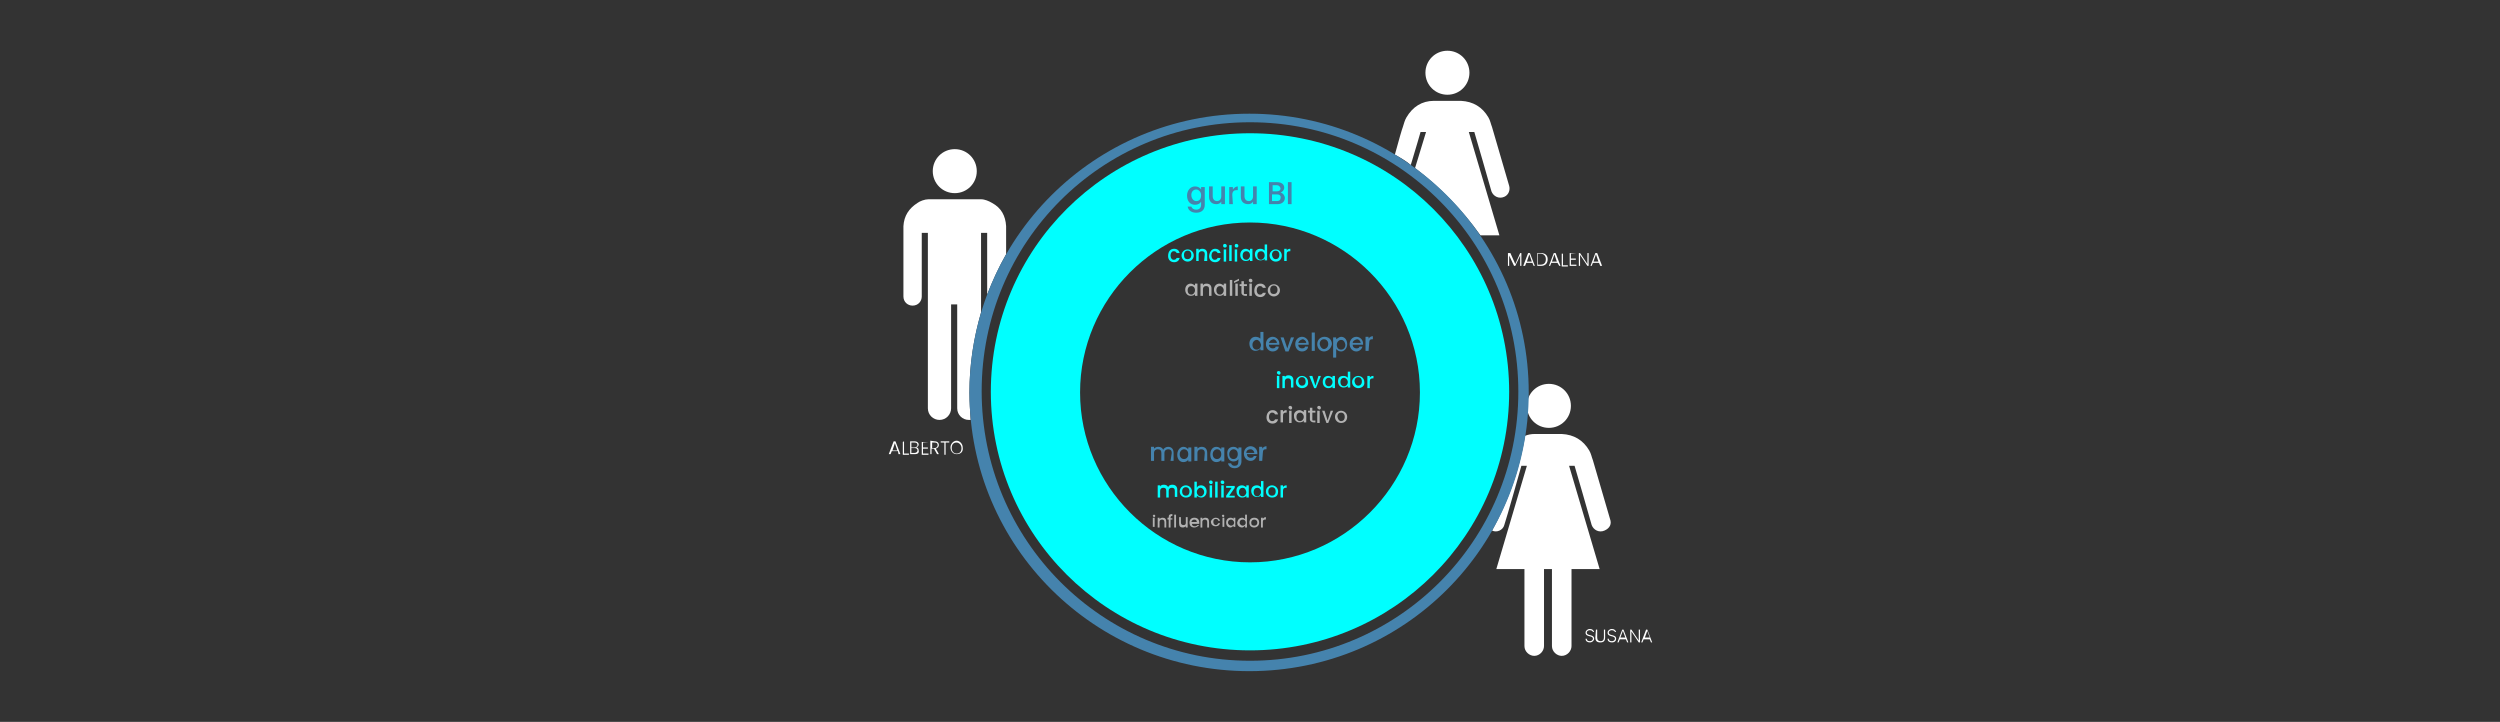 <svg xmlns="http://www.w3.org/2000/svg" xmlns:xlink="http://www.w3.org/1999/xlink" id="Layer_1" x="0px" y="0px" viewBox="0 0 409 118.1" style="enable-background:new 0 0 409 118.1;" xml:space="preserve"><rect x="0" y="0" width="409" height="118.1" fill="#333333" stroke="none"/><style type="text/css">	.st0{fill:none;}	.st1{fill:#FFFFFF;}	.st2{fill:#4583AD;}	.st3{fill:#00FFFF;}	.st4{fill:#B2B2B2;}</style><rect class="st0" width="409" height="118.1"></rect><g>	<path class="st1" d="M159.8,28c0,2-1.6,3.6-3.6,3.6s-3.6-1.6-3.6-3.6s1.6-3.6,3.6-3.6S159.8,26,159.8,28"></path>	<path class="st1" d="M240.4,11.9c0,2-1.6,3.6-3.6,3.6s-3.6-1.6-3.6-3.6s1.6-3.6,3.6-3.6S240.4,9.9,240.4,11.9"></path>	<path class="st1" d="M257,66.4c0,2-1.6,3.6-3.6,3.6s-3.6-1.6-3.6-3.6s1.6-3.6,3.6-3.6S257,64.4,257,66.4"></path>	<path class="st1" d="M158.6,64.2c0-4.6,0.7-8.9,1.9-13.1c0-6.7,0-13,0-13h1c0,0,0,7.1,0,10.1c0.9-2.3,1.9-4.5,3.1-6.6  c0-2.3,0-4.3,0-4.6c-0.1-1.7-0.8-3-2.3-3.8c-0.5-0.3-1.2-0.6-1.8-0.6l0,0h-8.6l0,0l0,0c-0.6,0-1.4,0.3-1.8,0.6  c-1.4,0.9-2.2,2.1-2.3,3.8c0,0.7,0,11.5,0,11.5c0,0.9,0.7,1.5,1.5,1.5c0.9,0,1.5-0.7,1.5-1.5c0-2.8,0-10.4,0-10.4h1  c0,0,0,25.4,0,28.7l0,0c0,1.1,0.9,1.9,1.9,1.9c1.1,0,1.9-0.9,1.9-1.9l0,0c0,0,0-16.6,0-17h0.5h0.5c0,0.3,0,16.9,0,17l0,0  c0,1.1,0.9,1.9,1.9,1.9c0.1,0,0.2,0,0.3,0C158.7,67.3,158.6,65.8,158.6,64.2z"></path>	<path class="st1" d="M230.8,27c0.8-2.6,1.6-5.4,1.6-5.4h0.9l-1.8,5.9c4.1,3.1,7.7,6.8,10.7,11h3.1l-5-16.9h0.9c0,0,2.6,8.9,2.8,9.7  c0.3,0.8,1.2,1.3,2.1,0.9c0.7-0.3,1-1.1,0.8-1.8c-0.1-0.3-2.7-9.2-2.8-9.6c-0.2-0.5-0.3-1.1-0.6-1.6c-1-1.7-2.5-2.6-4.5-2.7  c-0.7,0-3.6,0-4.4,0c-2,0-3.5,1-4.5,2.7c-0.3,0.5-0.4,1-0.6,1.6c-0.1,0.2-0.7,2.3-1.3,4.5C229.1,25.8,230,26.3,230.8,27z"></path>	<path class="st1" d="M263.4,84.9c-0.1-0.3-2.7-9.2-2.8-9.6c-0.2-0.5-0.3-1.1-0.6-1.6c-1-1.7-2.5-2.6-4.5-2.7c-0.7,0-3.6,0-4.4,0  c-0.6,0-1.1,0.1-1.6,0.3c-0.9,5.6-2.8,10.8-5.4,15.5c0.8,0.4,1.8-0.1,2-0.9c0.3-0.8,2.8-9.7,2.8-9.7h0.9l-5,16.9h4.6  c0,0,0,12,0,12.6c0,0.9,0.8,1.6,1.6,1.6c0.9,0,1.6-0.8,1.6-1.6c0-0.1,0-12.6,0-12.6h1.3c0,0,0,12.5,0,12.6c0,0.9,0.8,1.6,1.6,1.6  c0.9,0,1.6-0.8,1.6-1.6c0-0.6,0-12.6,0-12.6h4.6l-5-16.9h0.9c0,0,2.6,8.9,2.8,9.7c0.3,0.8,1.2,1.3,2.1,0.9  C263.4,86.4,263.7,85.7,263.4,84.9z"></path>	<path class="st2" d="M204.5,108.1c-24.2,0-43.9-19.7-43.9-44.1s19.6-44,43.9-44s43.9,19.7,43.9,44.1S228.7,108.1,204.5,108.1   M204.4,18.6c-25.3,0-45.8,20.4-45.8,45.6s20.5,45.6,45.8,45.6s45.7-20.4,45.7-45.6S229.6,18.6,204.4,18.6"></path>	<path class="st3" d="M204.5,92c-15.3,0-27.8-12.5-27.8-27.8s12.5-27.8,27.8-27.8s27.8,12.5,27.8,27.8S219.8,92,204.5,92   M204.5,21.8c-23.4,0-42.4,18.9-42.4,42.3s19,42.3,42.4,42.3s42.4-18.9,42.4-42.3S227.9,21.8,204.5,21.8"></path>	<g>		<path class="st2" d="M195.5,30.5c0.5,0,0.8,0.2,1,0.5v-0.4h0.6v2.9c0,0.8-0.5,1.3-1.4,1.3c-0.8,0-1.3-0.4-1.4-1h0.6   c0.1,0.3,0.4,0.5,0.8,0.5c0.5,0,0.8-0.3,0.8-0.8V33c-0.2,0.3-0.5,0.5-1,0.5c-0.8,0-1.3-0.6-1.3-1.5   C194.2,31.1,194.8,30.5,195.5,30.5z M195.7,31c-0.4,0-0.8,0.3-0.8,0.9s0.4,1,0.8,1c0.5,0,0.8-0.3,0.8-1   C196.5,31.4,196.1,31,195.7,31z"></path>		<path class="st2" d="M200.4,33.4h-0.6V33c-0.2,0.3-0.5,0.4-0.8,0.4c-0.7,0-1.2-0.4-1.2-1.2v-1.7h0.6v1.6c0,0.5,0.3,0.8,0.7,0.8   s0.7-0.3,0.7-0.8v-1.6h0.6V33.4L200.4,33.4z"></path>		<path class="st2" d="M201.7,33.4h-0.6v-2.8h0.6V31c0.2-0.3,0.5-0.5,0.8-0.5v0.6h-0.2c-0.4,0-0.7,0.2-0.7,0.8L201.7,33.4   L201.7,33.4z"></path>		<path class="st2" d="M205.6,33.4H205V33c-0.2,0.3-0.5,0.4-0.8,0.4c-0.7,0-1.2-0.4-1.2-1.2v-1.7h0.6v1.6c0,0.5,0.3,0.8,0.7,0.8   s0.7-0.3,0.7-0.8v-1.6h0.6V33.4L205.6,33.4z"></path>		<path class="st2" d="M209,33.4h-1.4v-3.6h1.3c0.8,0,1.2,0.4,1.2,0.9c0,0.4-0.3,0.7-0.6,0.8c0.4,0.1,0.7,0.5,0.7,0.9   C210.2,33,209.7,33.4,209,33.4z M208.9,30.3h-0.7v1h0.7c0.4,0,0.6-0.2,0.6-0.5C209.4,30.5,209.2,30.3,208.9,30.3z M208.9,31.8   h-0.8v1.1h0.8c0.4,0,0.6-0.2,0.6-0.5C209.6,32,209.3,31.8,208.9,31.8z"></path>		<path class="st2" d="M210.7,29.8h0.6v3.6h-0.6V29.8z"></path>	</g>	<g>		<path class="st3" d="M192.1,40.7c0.5,0,0.8,0.3,0.9,0.7h-0.5c-0.1-0.2-0.2-0.3-0.5-0.3s-0.5,0.3-0.5,0.7s0.2,0.7,0.5,0.7   s0.4-0.1,0.5-0.3h0.5c-0.1,0.4-0.4,0.7-0.9,0.7c-0.6,0-1-0.4-1-1C191.1,41.1,191.5,40.7,192.1,40.7z"></path>		<path class="st3" d="M194.3,42.8c-0.5,0-1-0.4-1-1s0.5-1,1-1s1,0.4,1,1C195.3,42.4,194.8,42.8,194.3,42.8z M194.3,42.4   c0.3,0,0.6-0.2,0.6-0.7s-0.3-0.7-0.6-0.7s-0.6,0.2-0.6,0.7S193.9,42.4,194.3,42.4z"></path>		<path class="st3" d="M197.1,41.6c0-0.4-0.2-0.5-0.5-0.5s-0.5,0.2-0.5,0.5v1.1h-0.4v-2h0.4V41c0.1-0.2,0.3-0.3,0.6-0.3   c0.5,0,0.8,0.3,0.8,0.8v1.2H197L197.1,41.6L197.1,41.6z"></path>		<path class="st3" d="M198.8,40.7c0.5,0,0.8,0.3,0.9,0.7h-0.5c-0.1-0.2-0.2-0.3-0.5-0.3s-0.5,0.3-0.5,0.7s0.2,0.7,0.5,0.7   s0.4-0.1,0.5-0.3h0.5c-0.1,0.4-0.4,0.7-0.9,0.7c-0.6,0-1-0.4-1-1C197.9,41.1,198.3,40.7,198.8,40.7z"></path>		<path class="st3" d="M200.1,40.2c0-0.2,0.1-0.3,0.3-0.3c0.1,0,0.3,0.1,0.3,0.3s-0.1,0.3-0.3,0.3C200.2,40.5,200.1,40.4,200.1,40.2   z M200.2,40.8h0.4v2h-0.4V40.8z"></path>		<path class="st3" d="M201.1,40.1h0.4v2.6h-0.4V40.1z"></path>		<path class="st3" d="M202,40.2c0-0.2,0.1-0.3,0.3-0.3c0.1,0,0.3,0.1,0.3,0.3s-0.1,0.3-0.3,0.3S202,40.4,202,40.2z M202,40.8h0.4v2   H202V40.8z"></path>		<path class="st3" d="M203.8,40.7c0.3,0,0.5,0.2,0.7,0.3v-0.3h0.4v2h-0.4v-0.3c-0.1,0.2-0.4,0.3-0.7,0.3c-0.5,0-0.9-0.4-0.9-1   S203.3,40.7,203.8,40.7z M203.9,41.1c-0.3,0-0.6,0.2-0.6,0.7s0.3,0.7,0.6,0.7s0.6-0.3,0.6-0.7C204.5,41.3,204.2,41.1,203.9,41.1z"></path>		<path class="st3" d="M206.2,40.7c0.3,0,0.5,0.1,0.7,0.3v-1h0.4v2.6h-0.4v-0.3c-0.1,0.2-0.4,0.3-0.7,0.3c-0.5,0-0.9-0.4-0.9-1   S205.7,40.7,206.2,40.7z M206.3,41.1c-0.3,0-0.6,0.2-0.6,0.7s0.3,0.7,0.6,0.7s0.6-0.3,0.6-0.7C206.9,41.3,206.6,41.1,206.3,41.1z"></path>		<path class="st3" d="M208.7,42.8c-0.5,0-1-0.4-1-1s0.5-1,1-1s1,0.4,1,1C209.7,42.4,209.3,42.8,208.7,42.8z M208.7,42.4   c0.3,0,0.6-0.2,0.6-0.7S209,41,208.7,41s-0.6,0.2-0.6,0.7C208.2,42.2,208.4,42.4,208.7,42.4z"></path>		<path class="st3" d="M210.5,42.7h-0.4v-2h0.4V41c0.1-0.2,0.3-0.3,0.6-0.3v0.4H211c-0.3,0-0.5,0.1-0.5,0.5V42.7z"></path>	</g>	<g>		<path class="st4" d="M194.8,46.4c0.3,0,0.5,0.2,0.7,0.3v-0.3h0.4v2h-0.4v-0.3c-0.1,0.2-0.4,0.3-0.7,0.3c-0.5,0-0.9-0.4-0.9-1   S194.3,46.4,194.8,46.4z M194.9,46.8c-0.3,0-0.6,0.2-0.6,0.7s0.3,0.7,0.6,0.7s0.6-0.3,0.6-0.7C195.5,47,195.2,46.8,194.9,46.8z"></path>		<path class="st4" d="M197.8,47.3c0-0.4-0.2-0.5-0.5-0.5s-0.5,0.2-0.5,0.5v1.1h-0.4v-2h0.4v0.3c0.1-0.2,0.3-0.3,0.6-0.3   c0.5,0,0.8,0.3,0.8,0.8v1.2h-0.4L197.8,47.3L197.8,47.3z"></path>		<path class="st4" d="M199.5,46.4c0.3,0,0.5,0.2,0.7,0.3v-0.3h0.4v2h-0.4v-0.3c-0.1,0.2-0.4,0.3-0.7,0.3c-0.5,0-0.9-0.4-0.9-1   S199,46.4,199.5,46.4z M199.6,46.8c-0.3,0-0.6,0.2-0.6,0.7s0.3,0.7,0.6,0.7s0.6-0.3,0.6-0.7S199.9,46.8,199.6,46.8z"></path>		<path class="st4" d="M201.2,45.8h0.4v2.6h-0.4V45.8z"></path>		<path class="st4" d="M202.7,45.6v0.3l-0.8,0.4V46L202.7,45.6z M202.1,46.4h0.4v2h-0.4V46.4z"></path>		<path class="st4" d="M203.1,46.8h-0.3v-0.3h0.3V46h0.4v0.5h0.5v0.3h-0.5v1.1c0,0.2,0,0.2,0.2,0.2h0.3v0.3h-0.3   c-0.3,0-0.6-0.2-0.6-0.5L203.1,46.8L203.1,46.8z"></path>		<path class="st4" d="M204.3,45.9c0-0.2,0.1-0.3,0.3-0.3c0.1,0,0.3,0.1,0.3,0.3s-0.1,0.3-0.3,0.3C204.5,46.2,204.3,46.1,204.3,45.9   z M204.4,46.4h0.4v2h-0.4V46.4z"></path>		<path class="st4" d="M206.2,46.4c0.5,0,0.8,0.3,0.9,0.7h-0.5c-0.1-0.2-0.2-0.3-0.5-0.3s-0.5,0.3-0.5,0.7s0.2,0.7,0.5,0.7   s0.4-0.1,0.5-0.3h0.5c-0.1,0.4-0.4,0.7-0.9,0.7c-0.6,0-1-0.4-1-1C205.2,46.8,205.6,46.4,206.2,46.4z"></path>		<path class="st4" d="M208.4,48.5c-0.5,0-1-0.4-1-1s0.5-1,1-1s1,0.4,1,1S208.9,48.5,208.4,48.5z M208.4,48.1c0.3,0,0.6-0.2,0.6-0.7   s-0.3-0.7-0.6-0.7s-0.6,0.2-0.6,0.7C207.8,47.9,208,48.1,208.4,48.1z"></path>	</g>	<g>		<path class="st2" d="M205.4,55.1c0.3,0,0.6,0.1,0.8,0.3v-1.1h0.5v3h-0.5V57c-0.1,0.2-0.4,0.4-0.8,0.4c-0.6,0-1-0.5-1-1.2   C204.4,55.6,204.8,55.1,205.4,55.1z M205.6,55.6c-0.3,0-0.7,0.3-0.7,0.8s0.3,0.8,0.7,0.8s0.7-0.3,0.7-0.8   C206.2,55.9,205.9,55.6,205.6,55.6z"></path>		<path class="st2" d="M208.2,57.5c-0.6,0-1.1-0.5-1.1-1.2s0.5-1.2,1.1-1.2s1.1,0.5,1.1,1.1c0,0.1,0,0.2,0,0.2h-1.7   c0,0.4,0.3,0.6,0.6,0.6s0.5-0.1,0.5-0.3h0.5C209.2,57.1,208.8,57.5,208.2,57.5z M207.6,56.1h1.3c0-0.3-0.3-0.6-0.6-0.6   C207.9,55.6,207.7,55.8,207.6,56.1z"></path>		<path class="st2" d="M210,55.2l0.6,1.8l0.6-1.8h0.5l-0.9,2.3h-0.5l-0.8-2.3H210z"></path>		<path class="st2" d="M213,57.5c-0.6,0-1.1-0.5-1.1-1.2s0.5-1.2,1.1-1.2s1.1,0.5,1.1,1.1c0,0.1,0,0.2,0,0.2h-1.7   c0,0.4,0.3,0.6,0.6,0.6s0.5-0.1,0.5-0.3h0.5C214,57.1,213.6,57.5,213,57.5z M212.4,56.1h1.3c0-0.3-0.3-0.6-0.6-0.6   C212.7,55.6,212.5,55.8,212.4,56.1z"></path>		<path class="st2" d="M214.6,54.4h0.5v3h-0.5V54.4z"></path>		<path class="st2" d="M216.6,57.5c-0.6,0-1.1-0.5-1.1-1.2s0.5-1.2,1.2-1.2s1.2,0.5,1.2,1.2C217.8,57,217.2,57.5,216.6,57.5z    M216.6,57.1c0.3,0,0.7-0.3,0.7-0.8s-0.3-0.8-0.7-0.8s-0.7,0.3-0.7,0.8C216,56.8,216.3,57.1,216.6,57.1z"></path>		<path class="st2" d="M219.4,55.1c0.6,0,1,0.5,1,1.2s-0.5,1.2-1,1.2c-0.4,0-0.6-0.2-0.8-0.4v1.4h-0.5v-3.3h0.5v0.3   C218.8,55.4,219.1,55.1,219.4,55.1z M219.4,55.6c-0.3,0-0.7,0.3-0.7,0.8s0.3,0.8,0.7,0.8s0.7-0.3,0.7-0.8   C220,55.8,219.7,55.6,219.4,55.6z"></path>		<path class="st2" d="M221.9,57.5c-0.6,0-1.1-0.5-1.1-1.2s0.5-1.2,1.1-1.2s1.1,0.5,1.1,1.1c0,0.1,0,0.2,0,0.2h-1.7   c0,0.4,0.3,0.6,0.6,0.6s0.5-0.1,0.5-0.3h0.5C222.8,57.1,222.4,57.5,221.9,57.5z M221.3,56.1h1.3c0-0.3-0.3-0.6-0.6-0.6   C221.6,55.6,221.3,55.8,221.3,56.1z"></path>		<path class="st2" d="M223.9,57.4h-0.5v-2.3h0.5v0.3c0.1-0.2,0.4-0.4,0.7-0.4v0.5h-0.1c-0.3,0-0.5,0.1-0.5,0.6L223.9,57.4   L223.9,57.4z"></path>	</g>	<g>		<path class="st3" d="M208.9,61c0-0.2,0.1-0.3,0.3-0.3c0.1,0,0.3,0.1,0.3,0.3s-0.1,0.3-0.3,0.3C209,61.2,208.9,61.1,208.9,61z    M208.9,61.5h0.4v2h-0.4V61.5z"></path>		<path class="st3" d="M211.2,62.4c0-0.4-0.2-0.5-0.5-0.5s-0.5,0.2-0.5,0.5v1.1h-0.4v-2h0.4v0.2c0.1-0.2,0.3-0.3,0.6-0.3   c0.5,0,0.8,0.3,0.8,0.8v1.2h-0.4L211.2,62.4L211.2,62.4z"></path>		<path class="st3" d="M213,63.5c-0.5,0-1-0.4-1-1s0.5-1,1-1s1,0.4,1,1C214.1,63.1,213.6,63.5,213,63.5z M213,63.1   c0.3,0,0.6-0.2,0.6-0.7s-0.3-0.7-0.6-0.7s-0.6,0.2-0.6,0.7C212.5,62.9,212.7,63.1,213,63.1z"></path>		<path class="st3" d="M214.7,61.5l0.5,1.6l0.5-1.6h0.4l-0.8,2H215l-0.8-2C214.3,61.5,214.7,61.5,214.7,61.5z"></path>		<path class="st3" d="M217.3,61.5c0.3,0,0.5,0.2,0.7,0.3v-0.3h0.4v2H218v-0.3c-0.1,0.2-0.4,0.3-0.7,0.3c-0.5,0-0.9-0.4-0.9-1   C216.4,61.8,216.8,61.5,217.3,61.5z M217.4,61.8c-0.3,0-0.6,0.2-0.6,0.7s0.3,0.7,0.6,0.7s0.6-0.3,0.6-0.7S217.7,61.8,217.4,61.8z"></path>		<path class="st3" d="M219.8,61.5c0.3,0,0.5,0.1,0.7,0.3v-1h0.4v2.6h-0.4v-0.3c-0.1,0.2-0.4,0.3-0.7,0.3c-0.5,0-0.9-0.4-0.9-1   S219.2,61.5,219.8,61.5z M219.9,61.8c-0.3,0-0.6,0.2-0.6,0.7s0.3,0.7,0.6,0.7s0.6-0.3,0.6-0.7S220.1,61.8,219.9,61.8z"></path>		<path class="st3" d="M222.2,63.5c-0.5,0-1-0.4-1-1s0.5-1,1-1s1,0.4,1,1C223.3,63.1,222.8,63.5,222.2,63.5z M222.2,63.1   c0.3,0,0.6-0.2,0.6-0.7s-0.3-0.7-0.6-0.7s-0.6,0.2-0.6,0.7C221.7,62.9,221.9,63.1,222.2,63.1z"></path>		<path class="st3" d="M224.1,63.5h-0.4v-2h0.4v0.3c0.1-0.2,0.3-0.3,0.6-0.3v0.4h-0.1c-0.3,0-0.5,0.1-0.5,0.5V63.5z"></path>	</g>	<g>		<path class="st4" d="M208.2,67.1c0.5,0,0.8,0.3,0.9,0.7h-0.5c-0.1-0.2-0.2-0.3-0.5-0.3s-0.5,0.3-0.5,0.7s0.2,0.7,0.5,0.7   s0.4-0.1,0.5-0.3h0.5c-0.1,0.4-0.4,0.7-0.9,0.7c-0.6,0-1-0.4-1-1C207.2,67.6,207.6,67.1,208.2,67.1z"></path>		<path class="st4" d="M209.9,69.1h-0.4v-2h0.4v0.3c0.1-0.2,0.3-0.3,0.6-0.3v0.4h-0.1c-0.3,0-0.5,0.1-0.5,0.5V69.1z"></path>		<path class="st4" d="M210.8,66.7c0-0.2,0.1-0.3,0.3-0.3c0.1,0,0.3,0.1,0.3,0.3c0,0.2-0.1,0.3-0.3,0.3   C210.9,66.9,210.8,66.8,210.8,66.7z M210.9,67.2h0.4v2h-0.4V67.2z"></path>		<path class="st4" d="M212.6,67.1c0.3,0,0.5,0.2,0.7,0.3v-0.3h0.4v2h-0.4v-0.3c-0.1,0.2-0.4,0.3-0.7,0.3c-0.5,0-0.9-0.4-0.9-1   C211.6,67.5,212.1,67.1,212.6,67.1z M212.7,67.5c-0.3,0-0.6,0.2-0.6,0.7s0.3,0.7,0.6,0.7s0.6-0.3,0.6-0.7S213,67.5,212.7,67.5z"></path>		<path class="st4" d="M214.3,67.5H214v-0.3h0.3v-0.5h0.4v0.5h0.5v0.3h-0.5v1.1c0,0.2,0,0.2,0.2,0.2h0.3v0.3h-0.3   c-0.3,0-0.6-0.2-0.6-0.5L214.3,67.5L214.3,67.5z"></path>		<path class="st4" d="M215.5,66.7c0-0.2,0.1-0.3,0.3-0.3c0.1,0,0.3,0.1,0.3,0.3c0,0.2-0.1,0.3-0.3,0.3   C215.6,66.9,215.5,66.8,215.5,66.7z M215.5,67.2h0.4v2h-0.4V67.2z"></path>		<path class="st4" d="M216.7,67.2l0.5,1.6l0.5-1.6h0.4l-0.8,2H217l-0.7-2H216.7z"></path>		<path class="st4" d="M219.4,69.2c-0.5,0-1-0.4-1-1s0.5-1,1-1s1,0.4,1,1C220.4,68.8,220,69.2,219.4,69.2z M219.4,68.9   c0.3,0,0.6-0.2,0.6-0.7s-0.3-0.7-0.6-0.7s-0.6,0.2-0.6,0.7C218.9,68.6,219.1,68.9,219.4,68.9z"></path>	</g>	<g>		<path class="st2" d="M191.7,74.1c0-0.4-0.2-0.6-0.6-0.6c-0.3,0-0.6,0.2-0.6,0.6v1.3H190v-1.3c0-0.4-0.2-0.6-0.6-0.6   c-0.3,0-0.6,0.2-0.6,0.6v1.3h-0.5v-2.3h0.5v0.3c0.2-0.2,0.4-0.3,0.7-0.3c0.4,0,0.7,0.2,0.8,0.5c0.1-0.3,0.5-0.5,0.8-0.5   c0.5,0,0.9,0.3,0.9,1v1.3h-0.5L191.7,74.1L191.7,74.1z"></path>		<path class="st2" d="M193.6,73.1c0.4,0,0.6,0.2,0.8,0.4v-0.3h0.5v2.3h-0.5v-0.3c-0.1,0.2-0.4,0.4-0.8,0.4c-0.6,0-1-0.5-1-1.2   C192.6,73.6,193.1,73.1,193.6,73.1z M193.7,73.5c-0.3,0-0.7,0.3-0.7,0.8s0.3,0.8,0.7,0.8s0.7-0.3,0.7-0.8S194.1,73.5,193.7,73.5z"></path>		<path class="st2" d="M197.1,74.1c0-0.4-0.2-0.6-0.6-0.6c-0.3,0-0.6,0.2-0.6,0.6v1.3h-0.5v-2.3h0.5v0.3c0.2-0.2,0.4-0.3,0.7-0.3   c0.5,0,0.9,0.3,0.9,1v1.3H197L197.1,74.1L197.1,74.1z"></path>		<path class="st2" d="M199,73.1c0.4,0,0.6,0.2,0.8,0.4v-0.3h0.5v2.3h-0.5v-0.3c-0.1,0.2-0.4,0.4-0.8,0.4c-0.6,0-1-0.5-1-1.2   C198,73.6,198.4,73.1,199,73.1z M199.1,73.5c-0.3,0-0.7,0.3-0.7,0.8s0.3,0.8,0.7,0.8s0.7-0.3,0.7-0.8S199.5,73.5,199.1,73.5z"></path>		<path class="st2" d="M201.8,73.1c0.4,0,0.6,0.2,0.8,0.4v-0.3h0.5v2.3c0,0.6-0.4,1.1-1.1,1.1c-0.6,0-1-0.3-1.1-0.8h0.5   c0.1,0.3,0.3,0.4,0.6,0.4c0.4,0,0.6-0.2,0.6-0.7v-0.4c-0.1,0.2-0.4,0.4-0.8,0.4c-0.6,0-1-0.5-1-1.2   C200.7,73.6,201.1,73.1,201.8,73.1z M201.8,73.5c-0.3,0-0.7,0.3-0.7,0.8s0.3,0.8,0.7,0.8s0.7-0.3,0.7-0.8S202.2,73.5,201.8,73.5z"></path>		<path class="st2" d="M204.6,75.4c-0.6,0-1.1-0.5-1.1-1.2s0.5-1.2,1.1-1.2s1.1,0.5,1.1,1.1c0,0.1,0,0.2,0,0.2H204   c0,0.4,0.3,0.6,0.6,0.6s0.5-0.1,0.5-0.3h0.5C205.4,75.1,205.1,75.4,204.6,75.4z M203.9,74.1h1.3c0-0.3-0.3-0.6-0.6-0.6   C204.2,73.5,203.9,73.7,203.9,74.1z"></path>		<path class="st2" d="M206.5,75.4H206v-2.3h0.5v0.3c0.1-0.2,0.4-0.4,0.7-0.4v0.5h-0.1c-0.3,0-0.5,0.1-0.5,0.6L206.5,75.4   L206.5,75.4z"></path>	</g>	<g>		<path class="st3" d="M192.2,80.3c0-0.4-0.2-0.5-0.5-0.5s-0.5,0.2-0.5,0.5v1.1h-0.4v-1.1c0-0.4-0.2-0.5-0.5-0.5s-0.5,0.2-0.5,0.5   v1.1h-0.4v-2h0.4v0.2c0.1-0.2,0.3-0.3,0.6-0.3s0.6,0.1,0.7,0.4c0.1-0.3,0.4-0.4,0.7-0.4c0.5,0,0.8,0.3,0.8,0.8v1.2h-0.4   L192.2,80.3L192.2,80.3z"></path>		<path class="st3" d="M194,81.4c-0.5,0-1-0.4-1-1s0.5-1,1-1s1,0.4,1,1C195,81.1,194.6,81.4,194,81.4z M194,81.1   c0.3,0,0.6-0.2,0.6-0.7s-0.3-0.7-0.6-0.7s-0.6,0.2-0.6,0.7S193.7,81.1,194,81.1z"></path>		<path class="st3" d="M196.5,79.4c0.5,0,0.9,0.4,0.9,1s-0.4,1-0.9,1c-0.3,0-0.5-0.2-0.7-0.3v0.3h-0.4v-2.6h0.4v1   C195.9,79.5,196.2,79.4,196.5,79.4z M196.4,79.8c-0.3,0-0.6,0.3-0.6,0.7s0.3,0.7,0.6,0.7s0.6-0.3,0.6-0.7S196.7,79.8,196.4,79.8z"></path>		<path class="st3" d="M197.8,78.9c0-0.2,0.1-0.3,0.3-0.3c0.1,0,0.3,0.1,0.3,0.3c0,0.2-0.1,0.3-0.3,0.3   C197.9,79.2,197.8,79,197.8,78.9z M197.9,79.4h0.4v2h-0.4V79.4z"></path>		<path class="st3" d="M198.8,78.8h0.4v2.6h-0.4V78.8z"></path>		<path class="st3" d="M199.7,78.9c0-0.2,0.1-0.3,0.3-0.3c0.1,0,0.3,0.1,0.3,0.3c0,0.2-0.1,0.3-0.3,0.3   C199.8,79.2,199.7,79,199.7,78.9z M199.8,79.4h0.4v2h-0.4V79.4z"></path>		<path class="st3" d="M202,79.8l-0.9,1.3h0.9v0.3h-1.4v-0.3l0.9-1.3h-0.9v-0.3h1.4V79.8z"></path>		<path class="st3" d="M203.2,79.4c0.3,0,0.5,0.2,0.7,0.3v-0.3h0.4v2h-0.4v-0.3c-0.1,0.2-0.4,0.3-0.7,0.3c-0.5,0-0.9-0.4-0.9-1   C202.2,79.8,202.6,79.4,203.2,79.4z M203.3,79.8c-0.3,0-0.6,0.2-0.6,0.7s0.3,0.7,0.6,0.7s0.6-0.3,0.6-0.7   C203.8,80,203.6,79.8,203.3,79.8z"></path>		<path class="st3" d="M205.6,79.4c0.3,0,0.5,0.1,0.7,0.3v-1h0.4v2.6h-0.4V81c-0.1,0.2-0.4,0.3-0.7,0.3c-0.5,0-0.9-0.4-0.9-1   C204.7,79.7,205.1,79.4,205.6,79.4z M205.7,79.8c-0.3,0-0.6,0.2-0.6,0.7s0.3,0.7,0.6,0.7s0.6-0.3,0.6-0.7   C206.3,80,206,79.8,205.7,79.8z"></path>		<path class="st3" d="M208.1,81.4c-0.5,0-1-0.4-1-1s0.5-1,1-1s1,0.4,1,1C209.1,81.1,208.7,81.4,208.1,81.4z M208.1,81.1   c0.3,0,0.6-0.2,0.6-0.7s-0.3-0.7-0.6-0.7s-0.6,0.2-0.6,0.7S207.8,81.1,208.1,81.1z"></path>		<path class="st3" d="M209.9,81.4h-0.4v-2h0.4v0.3c0.1-0.2,0.3-0.3,0.6-0.3v0.4h-0.1c-0.3,0-0.5,0.1-0.5,0.5V81.4L209.9,81.4z"></path>	</g>	<g>		<path class="st4" d="M188.6,84.4c0-0.1,0.1-0.2,0.2-0.2c0.1,0,0.2,0.1,0.2,0.2s-0.1,0.2-0.2,0.2C188.7,84.6,188.6,84.4,188.6,84.4   z M188.6,84.7h0.3v1.5h-0.3V84.7z"></path>		<path class="st4" d="M190.5,85.4c0-0.3-0.2-0.4-0.4-0.4c-0.3,0-0.4,0.2-0.4,0.4v0.9h-0.3v-1.6h0.3v0.2c0.1-0.1,0.3-0.2,0.5-0.2   c0.4,0,0.6,0.2,0.6,0.7v0.9h-0.3C190.5,86.3,190.5,85.4,190.5,85.4z"></path>		<path class="st4" d="M191.2,85H191v-0.3h0.2v-0.1c0-0.4,0.2-0.5,0.6-0.5v0.3c-0.2,0-0.3,0.1-0.3,0.3v0.1h0.3V85h-0.3v1.3h-0.3V85z   "></path>		<path class="st4" d="M192.1,84.2h0.3v2.1h-0.3V84.2z"></path>		<path class="st4" d="M194.3,86.3H194v-0.2c-0.1,0.1-0.3,0.2-0.5,0.2c-0.4,0-0.6-0.2-0.6-0.7v-1h0.3v0.9c0,0.3,0.2,0.4,0.4,0.4   c0.3,0,0.4-0.1,0.4-0.4v-0.9h0.3C194.3,84.7,194.3,86.3,194.3,86.3z"></path>		<path class="st4" d="M195.4,86.3c-0.5,0-0.8-0.3-0.8-0.8s0.3-0.8,0.8-0.8s0.8,0.3,0.8,0.8c0,0,0,0.1,0,0.2H195   c0,0.3,0.2,0.4,0.5,0.4c0.2,0,0.3-0.1,0.4-0.2h0.3C196,86.1,195.7,86.3,195.4,86.3z M194.9,85.4h0.9c0-0.3-0.2-0.4-0.4-0.4   S195,85.1,194.9,85.4z"></path>		<path class="st4" d="M197.5,85.4c0-0.3-0.2-0.4-0.4-0.4c-0.3,0-0.4,0.2-0.4,0.4v0.9h-0.3v-1.6h0.3v0.2c0.1-0.1,0.3-0.2,0.5-0.2   c0.4,0,0.6,0.2,0.6,0.7v0.9h-0.3L197.5,85.4L197.5,85.4z"></path>		<path class="st4" d="M198.9,84.7c0.4,0,0.6,0.2,0.7,0.5h-0.3c0-0.2-0.2-0.3-0.4-0.3c-0.3,0-0.4,0.2-0.4,0.5s0.2,0.5,0.4,0.5   s0.3-0.1,0.4-0.3h0.3c-0.1,0.3-0.3,0.5-0.7,0.5c-0.5,0-0.8-0.3-0.8-0.8C198.2,85,198.5,84.7,198.9,84.7z"></path>		<path class="st4" d="M199.9,84.4c0-0.1,0.1-0.2,0.2-0.2s0.2,0.1,0.2,0.2s-0.1,0.2-0.2,0.2S199.9,84.4,199.9,84.4z M200,84.7h0.3   v1.5H200V84.7z"></path>		<path class="st4" d="M201.3,84.7c0.3,0,0.5,0.1,0.5,0.3v-0.3h0.3v1.5h-0.3V86c-0.1,0.1-0.3,0.3-0.5,0.3c-0.4,0-0.7-0.3-0.7-0.8   S200.9,84.7,201.3,84.7z M201.4,85c-0.3,0-0.5,0.2-0.5,0.5s0.3,0.5,0.5,0.5c0.3,0,0.5-0.2,0.5-0.5S201.6,85,201.4,85z"></path>		<path class="st4" d="M203.2,84.7c0.2,0,0.4,0.1,0.5,0.3v-0.8h0.3v2.1h-0.3V86c-0.1,0.1-0.3,0.3-0.5,0.3c-0.4,0-0.8-0.3-0.8-0.8   C202.5,85,202.8,84.7,203.2,84.7z M203.3,85c-0.3,0-0.5,0.2-0.5,0.5s0.3,0.5,0.5,0.5c0.3,0,0.5-0.2,0.5-0.5S203.6,85,203.3,85z"></path>		<path class="st4" d="M205.2,86.3c-0.5,0-0.8-0.3-0.8-0.8s0.3-0.8,0.8-0.8s0.8,0.3,0.8,0.8S205.6,86.3,205.2,86.3z M205.2,86   c0.3,0,0.5-0.2,0.5-0.5s-0.2-0.5-0.5-0.5s-0.5,0.2-0.5,0.5C204.7,85.9,204.9,86,205.2,86z"></path>		<path class="st4" d="M206.6,86.3h-0.3v-1.6h0.3v0.2c0.1-0.2,0.3-0.3,0.5-0.3V85H207c-0.3,0-0.4,0.1-0.4,0.4V86.3L206.6,86.3z"></path>	</g>	<g>		<path class="st1" d="M146.9,73.8h-1l-0.2,0.5h-0.3l0.8-2.1h0.3l0.8,2.1H147L146.9,73.8z M146.4,72.5l-0.4,1.2h0.8L146.4,72.5z"></path>		<path class="st1" d="M147.9,72.2v2h0.8v0.2h-1v-2.1L147.9,72.2L147.9,72.2z"></path>		<path class="st1" d="M149.7,74.3h-0.8v-2.1h0.7c0.5,0,0.7,0.3,0.7,0.5c0,0.3-0.2,0.4-0.4,0.5c0.3,0,0.4,0.3,0.4,0.5   C150.4,74.1,150.1,74.3,149.7,74.3z M149.6,72.4h-0.5v0.8h0.5c0.3,0,0.5-0.2,0.5-0.4C150.1,72.5,149.9,72.4,149.6,72.4z    M149.6,73.3h-0.5v0.8h0.5c0.3,0,0.5-0.2,0.5-0.4C150.1,73.4,149.9,73.3,149.6,73.3z"></path>		<path class="st1" d="M151.9,72.4H151v0.8h0.8v0.2H151v0.8h0.9v0.2h-1.1v-2.1L151.9,72.4L151.9,72.4z"></path>		<path class="st1" d="M152.9,72.2c0.5,0,0.7,0.3,0.7,0.6c0,0.3-0.2,0.5-0.5,0.6l0.5,0.9h-0.3l-0.5-0.9h-0.4v0.9h-0.2v-2.2   L152.9,72.2L152.9,72.2z M152.9,72.4h-0.4v0.9h0.4c0.3,0,0.5-0.2,0.5-0.5S153.2,72.4,152.9,72.4z"></path>		<path class="st1" d="M153.9,72.2h1.4v0.2h-0.6v2h-0.2v-2h-0.6L153.9,72.2L153.9,72.2z"></path>		<path class="st1" d="M156.5,74.3c-0.6,0-1-0.5-1-1.1s0.5-1.1,1-1.1s1,0.5,1,1.1C157.6,73.9,157.2,74.3,156.5,74.3z M156.5,74.2   c0.5,0,0.8-0.3,0.8-0.9c0-0.5-0.4-0.9-0.8-0.9c-0.5,0-0.8,0.3-0.8,0.9S156.1,74.2,156.5,74.2z"></path>	</g>	<g>		<path class="st1" d="M246.9,41.4h0.2l0.8,1.8l0.8-1.8h0.2v2.1h-0.2v-1.7l-0.8,1.7h-0.2l-0.8-1.7v1.7h-0.2v-2.1H246.9z"></path>		<path class="st1" d="M250.7,43h-1l-0.2,0.5h-0.3l0.8-2.1h0.3l0.8,2.1h-0.2L250.7,43z M250.2,41.6l-0.4,1.2h0.8L250.2,41.6z"></path>		<path class="st1" d="M253.2,42.4c0,0.7-0.4,1.1-1.1,1.1h-0.6v-2.1h0.6C252.7,41.4,253.2,41.7,253.2,42.4z M252,43.3   c0.6,0,0.9-0.3,0.9-0.9c0-0.5-0.3-0.9-0.9-0.9h-0.4v1.8C251.6,43.3,252,43.3,252,43.3z"></path>		<path class="st1" d="M254.8,43h-1l-0.2,0.5h-0.2l0.8-2.1h0.3l0.8,2.1h-0.2L254.8,43z M254.3,41.6l-0.4,1.2h0.8L254.3,41.6z"></path>		<path class="st1" d="M255.7,41.4v2h0.8v0.2h-1v-2.1h0.2V41.4z"></path>		<path class="st1" d="M257.9,41.5H257v0.8h0.8v0.2H257v0.8h0.9v0.2h-1.1v-2.1L257.9,41.5L257.9,41.5z"></path>		<path class="st1" d="M259.9,41.4v2.1h-0.2l-1.2-1.8v1.8h-0.2v-2.1h0.2l1.2,1.8v-1.8H259.9z"></path>		<path class="st1" d="M261.6,43h-1l-0.2,0.5h-0.2l0.8-2.1h0.3l0.8,2.1h-0.3L261.6,43z M261.1,41.6l-0.4,1.2h0.8L261.1,41.6z"></path>	</g></g><g>	<path class="st1" d="M260.1,105.1c-0.4,0-0.7-0.2-0.7-0.6h0.2c0,0.2,0.1,0.4,0.5,0.4c0.3,0,0.5-0.2,0.5-0.4c0-0.6-1.2-0.2-1.2-1  c0-0.3,0.3-0.6,0.7-0.6c0.4,0,0.6,0.2,0.7,0.5h-0.2c0-0.1-0.2-0.3-0.5-0.3c-0.2,0-0.5,0.1-0.5,0.4c0,0.6,1.2,0.2,1.2,1  C260.8,104.8,260.5,105.1,260.1,105.1z"></path>	<path class="st1" d="M261.1,103h0.2v1.3c0,0.4,0.2,0.6,0.6,0.6c0.3,0,0.5-0.2,0.5-0.6V103h0.2v1.3c0,0.6-0.3,0.8-0.8,0.8  s-0.8-0.2-0.8-0.8L261.1,103L261.1,103z"></path>	<path class="st1" d="M263.7,105.1c-0.4,0-0.7-0.2-0.7-0.6h0.2c0,0.2,0.1,0.4,0.5,0.4c0.3,0,0.5-0.2,0.5-0.4c0-0.6-1.2-0.2-1.2-1  c0-0.3,0.3-0.6,0.7-0.6c0.4,0,0.6,0.2,0.7,0.5h-0.2c0-0.1-0.2-0.3-0.5-0.3c-0.2,0-0.5,0.1-0.5,0.4c0,0.6,1.2,0.2,1.2,1  C264.4,104.8,264.2,105.1,263.7,105.1z"></path>	<path class="st1" d="M266,104.6h-1l-0.2,0.5h-0.2l0.8-2.1h0.2l0.8,2.1h-0.2L266,104.6z M265.5,103.2l-0.4,1.1h0.8L265.5,103.2z"></path>	<path class="st1" d="M268.3,103v2.1h-0.2l-1.2-1.8v1.8h-0.2V103h0.2l1.2,1.8V103H268.3z"></path>	<path class="st1" d="M269.9,104.6h-1l-0.2,0.5h-0.2l0.8-2.1h0.2l0.8,2.1h-0.2L269.9,104.6z M269.5,103.2l-0.4,1.1h0.8L269.5,103.2z  "></path></g></svg>